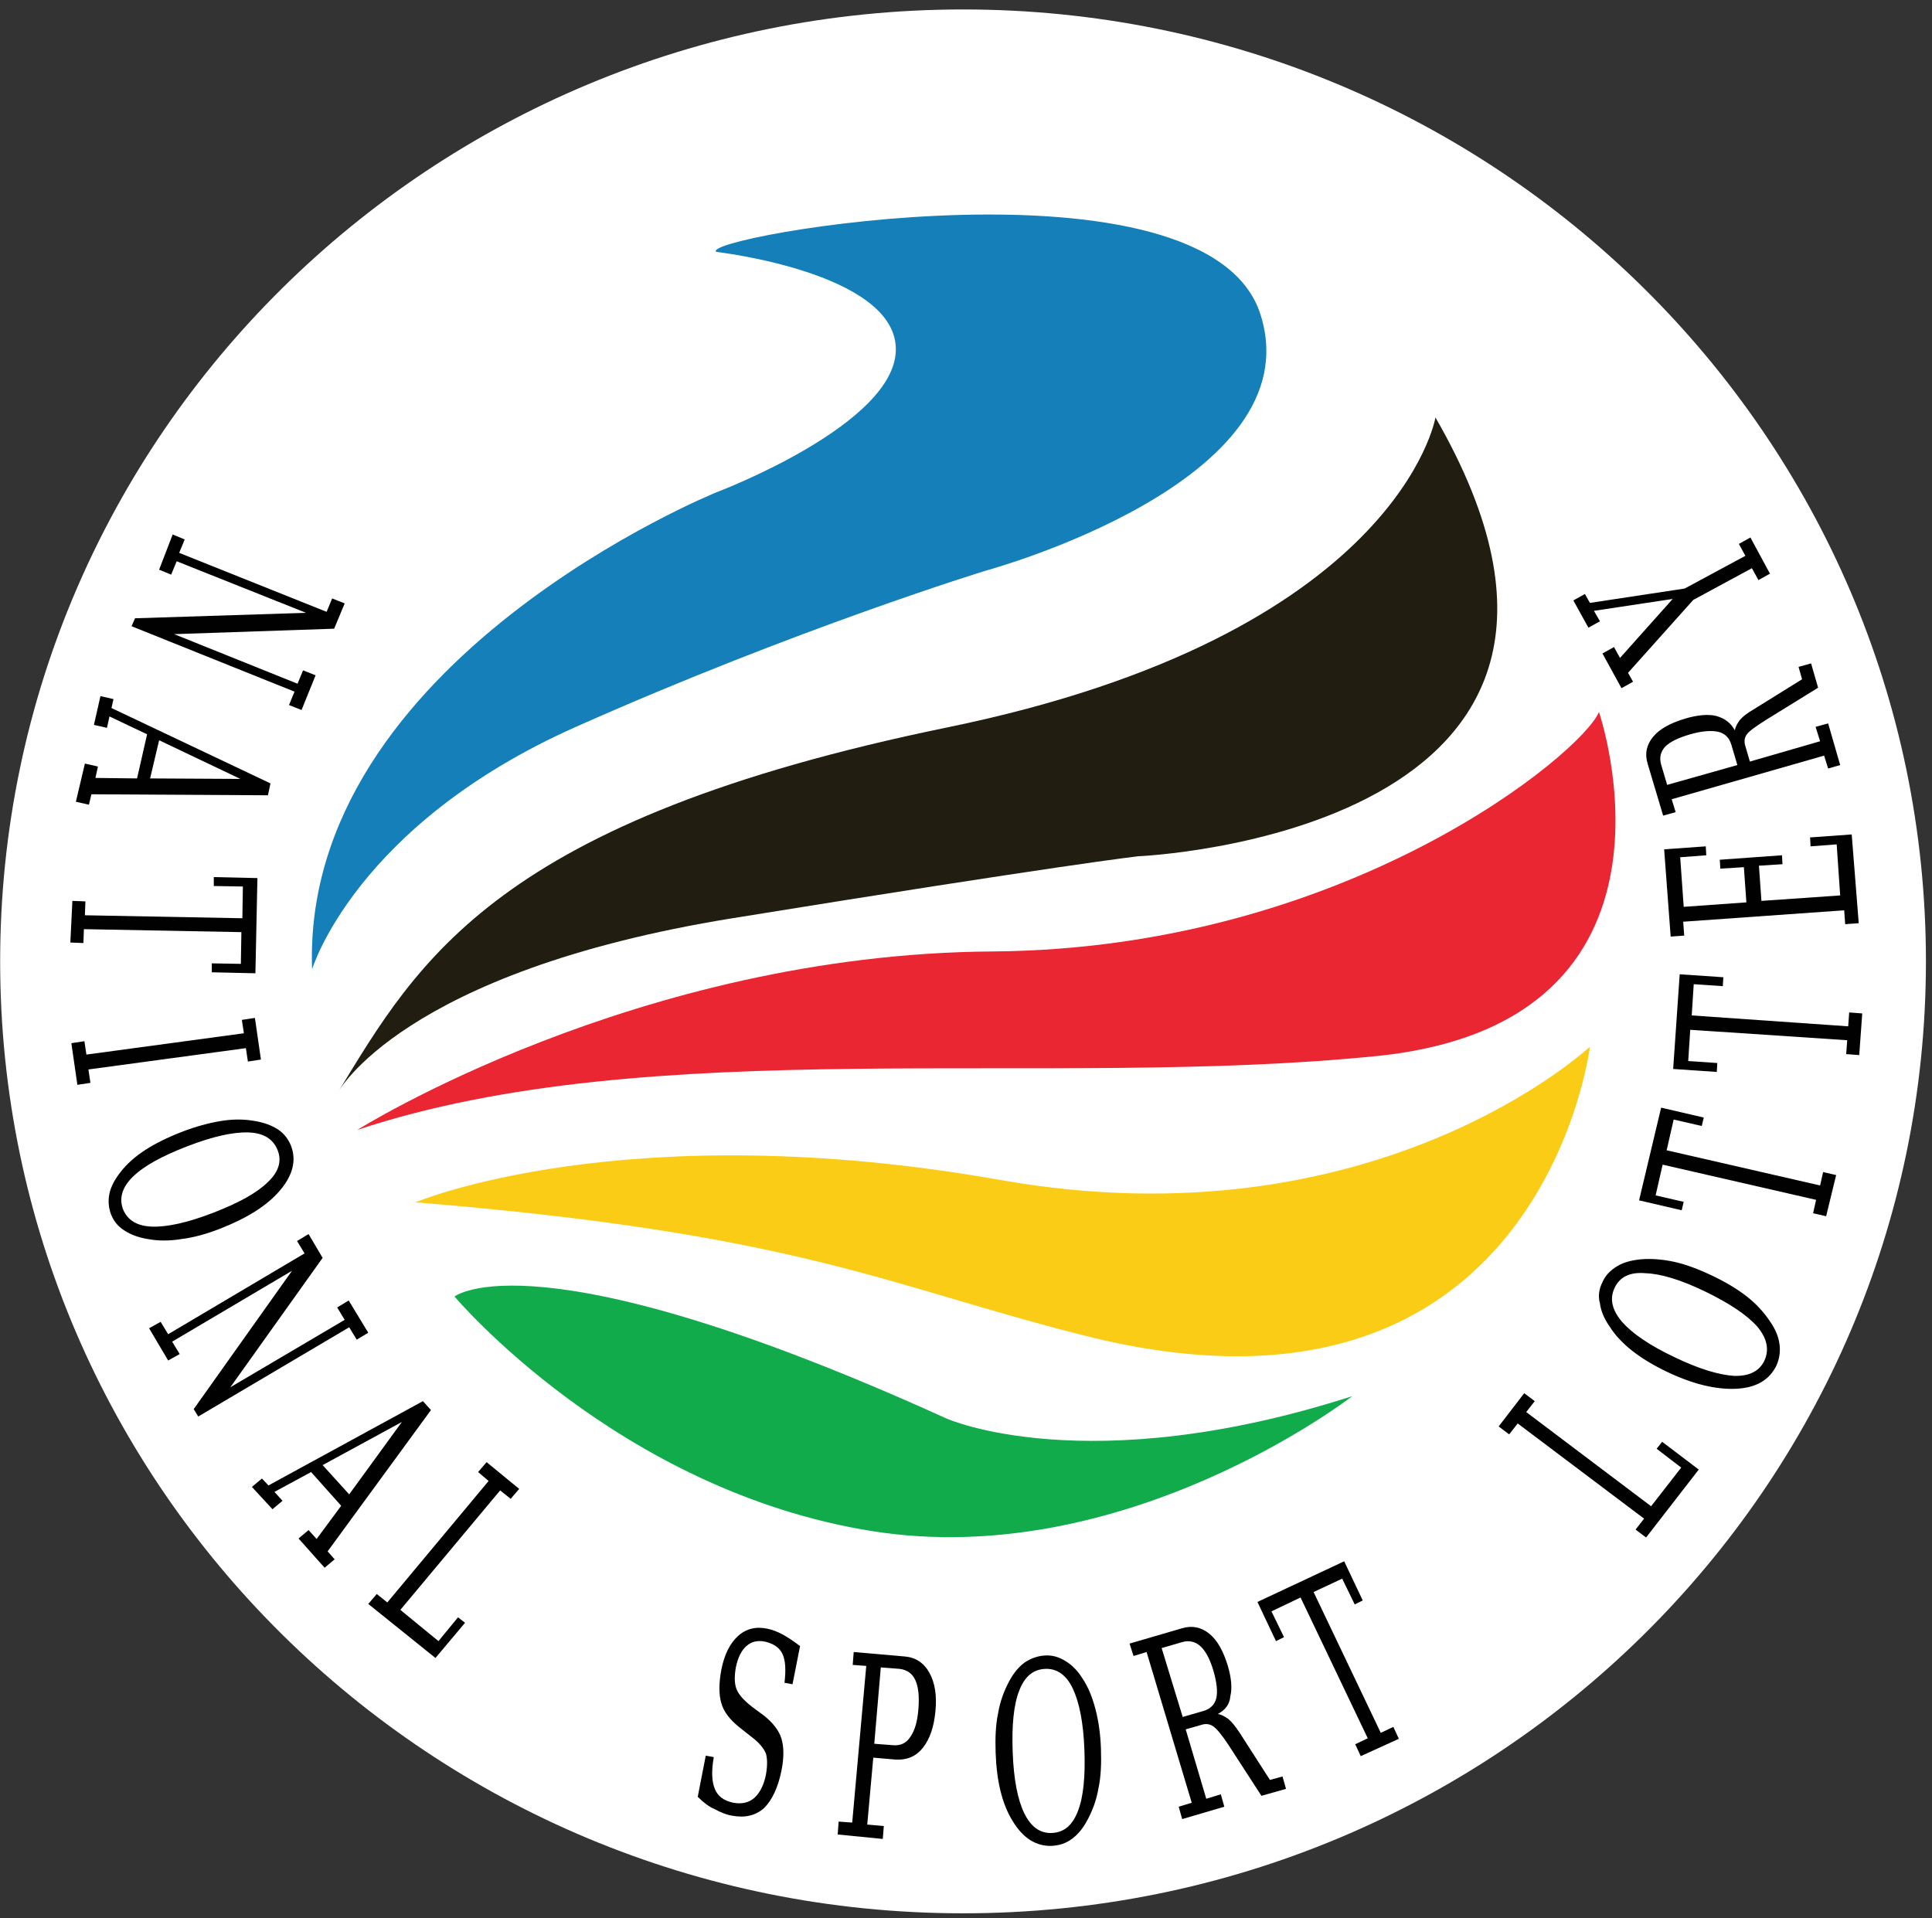 <svg width="140" height="139" viewBox="0 0 140 139" fill="none" xmlns="http://www.w3.org/2000/svg">
<rect x="0" y="0" width="140" height="139" fill="#333333" stroke="none"/>
<path d="M69.785 138.652C108.321 138.652 139.56 107.767 139.56 69.668C139.56 31.57 108.321 0.685 69.785 0.685C31.25 0.685 0.011 31.57 0.011 69.668C0.011 107.767 31.25 138.652 69.785 138.652Z" fill="white"/>
<path d="M51.906 18.254C51.906 18.254 64.77 19.727 64.916 25.224C65.061 30.722 51.906 35.68 51.906 35.68C51.906 35.68 21.815 47.86 22.615 70.243C22.615 70.243 25.74 59.788 41.73 52.674C57.72 45.56 71.421 41.357 71.421 41.357C71.421 41.357 95.224 34.925 91.336 22.781C87.484 10.673 50.488 17.176 51.906 18.254Z" fill="#157FB9"/>
<path d="M104.019 30.254C104.019 30.254 101.366 45.991 68.659 52.71C35.952 59.429 30.319 69.597 24.468 79.19C24.468 79.19 29.084 70.423 53.069 66.543C77.054 62.662 82.469 62.052 82.469 62.052C82.469 62.052 121.426 60.435 104.019 30.254Z" fill="#211D10"/>
<path d="M25.886 81.884C25.886 81.884 46.164 69.13 71.893 68.95C97.623 68.77 114.667 54.542 115.866 51.596C115.866 51.596 123.606 74.124 99.73 76.531C75.854 78.938 47.181 74.806 25.886 81.884Z" fill="#E92631"/>
<path d="M30.101 87.13C30.101 87.13 45.292 80.699 72.511 85.513C99.767 90.328 115.212 75.848 115.212 75.848C115.212 75.848 111.65 105.202 78.471 96.759C64.262 93.166 57.866 89.393 30.101 87.13Z" fill="#FBCC15"/>
<path d="M32.936 93.956C32.936 93.956 38.75 89.25 68.586 102.795C68.586 102.795 78.762 107.358 97.986 101.178C97.986 101.178 81.596 113.897 63.171 110.951C44.746 108.005 32.936 93.956 32.936 93.956Z" fill="#11AB4B"/>
<path d="M12.512 38.733L13.384 39.093L12.984 40.063L23.669 44.338L24.068 43.368L24.977 43.727L24.214 45.56L12.621 45.955L21.561 49.548L21.961 48.578L22.869 48.937L21.852 51.452L20.943 51.093L21.343 50.123L9.532 45.38L9.786 44.805L22.179 44.41L12.803 40.674L12.403 41.644L11.531 41.284L12.512 38.733Z" fill="#010101"/>
<path d="M7.279 50.446L8.224 50.662L8.078 51.309L19.599 56.77L19.417 57.632L6.625 57.56L6.443 58.315L5.498 58.099L6.152 55.333L7.097 55.548L6.915 56.375L9.932 56.41L10.659 53.213L7.933 51.919L7.751 52.746L6.806 52.53L7.279 50.446ZM11.531 53.644L10.877 56.41L17.418 56.446L11.531 53.644Z" fill="#010101"/>
<path d="M5.244 65.285L6.189 65.321L6.152 66.327L17.563 66.543L17.6 64.243L15.492 64.207V63.56L18.654 63.632L18.508 70.531L15.347 70.459V69.812L17.454 69.848L17.491 67.549L6.08 67.333L6.043 68.339L5.098 68.303L5.244 65.285Z" fill="#010101"/>
<path d="M6.407 77.501L6.552 78.471L5.607 78.615L5.171 75.597L6.116 75.453L6.261 76.423L17.672 74.878L17.527 73.908L18.472 73.765L18.908 76.783L17.963 76.926L17.818 75.956L6.407 77.501Z" fill="#010101"/>
<path d="M8.042 87.992C7.86 87.489 7.824 86.986 7.933 86.483C8.042 85.98 8.333 85.441 8.733 84.938C9.205 84.327 9.823 83.788 10.55 83.321C11.276 82.854 12.149 82.423 13.166 82.028C14.184 81.632 15.129 81.381 16.001 81.237C16.873 81.094 17.672 81.094 18.472 81.237C19.126 81.345 19.707 81.561 20.144 81.848C20.58 82.135 20.907 82.567 21.088 83.034C21.488 84.076 21.234 85.153 20.289 86.267C19.344 87.381 17.89 88.279 15.964 89.034C14.947 89.429 14.038 89.68 13.166 89.788C12.294 89.932 11.458 89.932 10.695 89.788C10.041 89.68 9.459 89.465 9.023 89.177C8.514 88.854 8.224 88.459 8.042 87.992ZM8.914 87.632C9.241 88.423 9.932 88.854 11.022 88.89C12.112 88.926 13.602 88.603 15.456 87.884C17.309 87.165 18.617 86.447 19.417 85.656C20.216 84.902 20.434 84.112 20.107 83.321C19.78 82.531 19.09 82.1 18 82.064C16.909 82.028 15.419 82.351 13.566 83.07C11.713 83.788 10.404 84.507 9.605 85.297C8.842 86.052 8.624 86.842 8.914 87.632Z" fill="#010101"/>
<path d="M10.804 96.256L11.64 95.789L12.185 96.687L22.07 90.83L21.525 89.932L22.36 89.429L23.378 91.154L16.691 100.531L24.977 95.645L24.432 94.747L25.268 94.244L26.685 96.579L25.849 97.082L25.304 96.184L14.365 102.651L14.038 102.112L21.161 92.088L12.476 97.226L13.021 98.124L12.185 98.591L10.804 96.256Z" fill="#010101"/>
<path d="M18.254 107.753L18.981 107.143L19.453 107.646L30.646 101.538L31.228 102.184L23.741 112.424L24.25 112.999L23.523 113.61L21.634 111.49L22.36 110.879L22.942 111.526L24.723 109.119L22.542 106.675L19.889 108.113L20.471 108.759L19.744 109.37L18.254 107.753ZM23.378 106.172L25.304 108.292L29.12 103.047L23.378 106.172Z" fill="#010101"/>
<path d="M26.685 116.232L27.303 115.514L28.066 116.124L35.407 107.322L34.644 106.675L35.261 105.957L37.624 107.897L37.006 108.615L36.243 108.005L29.011 116.663L31.773 118.927L33.19 117.202L33.699 117.598L31.555 120.149L26.685 116.232Z" fill="#010101"/>
<path d="M50.561 130.209L51.142 127.227L51.724 127.334C51.542 128.34 51.579 129.095 51.797 129.634C52.015 130.173 52.451 130.496 53.141 130.64C53.759 130.748 54.268 130.64 54.668 130.281C55.067 129.921 55.358 129.346 55.504 128.592C55.612 127.981 55.612 127.478 55.504 127.083C55.358 126.724 55.031 126.292 54.45 125.861L53.541 125.143C52.887 124.604 52.451 124.065 52.269 123.418C52.087 122.807 52.087 121.981 52.269 121.011C52.487 119.897 52.887 119.107 53.468 118.568C54.05 118.029 54.777 117.849 55.612 118.029C55.976 118.101 56.339 118.244 56.739 118.46C57.139 118.676 57.539 118.963 57.975 119.286L57.429 122.053L56.848 121.945C56.957 121.011 56.921 120.328 56.703 119.861C56.485 119.394 56.049 119.107 55.431 118.963C54.886 118.855 54.45 118.963 54.086 119.286C53.723 119.61 53.468 120.113 53.323 120.831C53.214 121.442 53.214 121.981 53.359 122.376C53.505 122.771 53.868 123.203 54.522 123.706L55.394 124.352C56.012 124.855 56.448 125.394 56.63 126.005C56.812 126.616 56.812 127.37 56.63 128.304C56.376 129.562 55.94 130.46 55.358 131.035C54.74 131.574 53.977 131.754 53.032 131.574C52.596 131.502 52.196 131.323 51.797 131.107C51.361 130.927 50.961 130.604 50.561 130.209Z" fill="#010101"/>
<path d="M60.7 132.94L60.773 132.005L61.754 132.077L62.772 120.724L61.791 120.652L61.863 119.718L65.57 120.041C66.37 120.113 66.951 120.508 67.351 121.227C67.75 121.945 67.896 122.88 67.787 123.993C67.678 125.143 67.387 126.005 66.878 126.652C66.37 127.299 65.715 127.55 64.916 127.514L63.281 127.371L62.844 132.221L64.044 132.329L63.971 133.263L60.7 132.94ZM63.353 126.365L64.734 126.472C65.243 126.508 65.679 126.329 65.97 125.862C66.297 125.395 66.478 124.748 66.551 123.85C66.624 122.951 66.551 122.233 66.333 121.766C66.115 121.263 65.715 121.011 65.207 120.939L63.826 120.832L63.353 126.365Z" fill="#010101"/>
<path d="M75.709 119.969C76.254 119.933 76.727 120.077 77.199 120.364C77.671 120.651 78.071 121.047 78.434 121.622C78.871 122.268 79.161 123.023 79.379 123.849C79.597 124.676 79.743 125.646 79.779 126.723C79.815 127.801 79.779 128.771 79.597 129.598C79.452 130.46 79.161 131.215 78.798 131.897C78.471 132.508 78.107 132.939 77.671 133.263C77.235 133.586 76.763 133.73 76.218 133.766C75.091 133.801 74.146 133.227 73.383 131.969C72.62 130.748 72.22 129.095 72.147 127.011C72.111 125.933 72.147 124.999 72.329 124.137C72.475 123.274 72.765 122.52 73.129 121.837C73.456 121.226 73.819 120.795 74.255 120.472C74.691 120.184 75.164 120.005 75.709 119.969ZM75.745 120.939C74.873 120.975 74.255 121.478 73.856 122.52C73.456 123.526 73.31 125.035 73.383 126.975C73.456 128.951 73.746 130.424 74.219 131.394C74.691 132.364 75.346 132.867 76.218 132.831C77.09 132.795 77.708 132.292 78.107 131.251C78.507 130.245 78.653 128.735 78.58 126.795C78.507 124.855 78.216 123.382 77.744 122.376C77.272 121.37 76.581 120.903 75.745 120.939Z" fill="#010101"/>
<path d="M88.247 124.208C88.501 124.244 88.755 124.388 89.01 124.568C89.264 124.783 89.519 125.106 89.809 125.538L92.026 128.987L92.935 128.735L93.189 129.634L91.408 130.137L89.01 126.436C88.537 125.717 88.174 125.286 87.92 125.106C87.665 124.927 87.374 124.891 87.047 124.999L85.921 125.322L87.411 130.352L88.465 130.029L88.719 130.927L85.666 131.825L85.412 130.927L86.357 130.64L83.086 119.717L82.141 120.005L81.851 119.106L85.666 117.993C86.393 117.777 87.047 117.921 87.629 118.388C88.21 118.855 88.647 119.645 88.974 120.723C89.228 121.585 89.301 122.34 89.155 122.915C89.119 123.49 88.792 123.921 88.247 124.208ZM85.703 124.424L87.193 123.993C87.702 123.849 88.029 123.526 88.138 123.059C88.247 122.591 88.174 121.909 87.92 121.046C87.665 120.184 87.338 119.609 86.975 119.286C86.611 118.963 86.175 118.855 85.666 118.999L84.177 119.43L85.703 124.424Z" fill="#010101"/>
<path d="M98.604 127.263L98.204 126.4L99.113 125.969L94.243 115.765L92.135 116.771L93.044 118.64L92.462 118.927L91.118 116.089L97.405 113.143L98.749 115.981L98.168 116.268L97.259 114.4L95.188 115.37L100.057 125.574L100.966 125.143L101.366 126.005L98.604 127.263Z" fill="#010101"/>
<path d="M119.282 111.418L118.519 110.843L119.137 110.052L109.979 103.154L109.361 103.945L108.598 103.37L110.451 100.962L111.214 101.537L110.596 102.328L119.645 109.154L121.826 106.352L120.045 104.986L120.445 104.483L123.098 106.495L119.282 111.418Z" fill="#010101"/>
<path d="M116.12 92.914C116.338 92.411 116.702 92.052 117.174 91.764C117.646 91.477 118.192 91.333 118.882 91.261C119.645 91.19 120.481 91.261 121.317 91.441C122.153 91.621 123.098 91.98 124.079 92.447C125.06 92.914 125.896 93.417 126.586 93.956C127.277 94.495 127.822 95.106 128.258 95.753C128.658 96.327 128.876 96.866 128.949 97.405C129.021 97.944 128.949 98.447 128.731 98.95C128.222 99.992 127.277 100.567 125.823 100.639C124.37 100.711 122.698 100.316 120.808 99.417C119.827 98.95 118.991 98.447 118.301 97.908C117.61 97.369 117.029 96.759 116.629 96.112C116.229 95.537 116.011 94.998 115.938 94.459C115.793 93.92 115.866 93.417 116.12 92.914ZM116.992 93.345C116.629 94.136 116.811 94.926 117.537 95.788C118.264 96.615 119.5 97.477 121.317 98.339C123.098 99.202 124.551 99.633 125.642 99.705C126.732 99.741 127.495 99.381 127.858 98.591C128.222 97.8 128.04 96.974 127.35 96.148C126.623 95.321 125.351 94.459 123.57 93.597C121.789 92.734 120.336 92.303 119.246 92.267C118.083 92.16 117.356 92.555 116.992 93.345Z" fill="#010101"/>
<path d="M132.328 88.136L131.383 87.921L131.601 86.95L120.481 84.399L119.972 86.627L122.007 87.094L121.862 87.705L118.773 86.986L120.372 80.268L123.461 80.986L123.316 81.597L121.281 81.13L120.772 83.358L131.892 85.908L132.11 84.938L133.055 85.154L132.328 88.136Z" fill="#010101"/>
<path d="M134.727 76.459L133.782 76.387L133.855 75.381L122.48 74.627L122.335 76.89L124.442 77.034L124.406 77.681L121.244 77.465L121.717 70.603L124.878 70.818L124.842 71.465L122.734 71.321L122.589 73.585L133.927 74.375L134 73.369L134.945 73.441L134.727 76.459Z" fill="#010101"/>
<path d="M125.714 52.926C125.751 52.674 125.896 52.423 126.078 52.171C126.296 51.92 126.623 51.668 127.059 51.417L130.584 49.225L130.33 48.327L131.238 48.075L131.747 49.836L127.967 52.171C127.241 52.638 126.768 52.962 126.586 53.213C126.405 53.465 126.368 53.752 126.477 54.075L126.804 55.189L131.892 53.716L131.565 52.674L132.474 52.423L133.346 55.441L132.474 55.692L132.183 54.758L121.135 57.92L121.426 58.854L120.517 59.105L119.391 55.333C119.173 54.614 119.318 53.968 119.791 53.393C120.263 52.818 121.063 52.387 122.153 52.063C123.025 51.812 123.788 51.74 124.37 51.884C124.987 52.063 125.423 52.387 125.714 52.926ZM125.896 55.441L125.46 53.968C125.314 53.465 124.987 53.141 124.515 53.033C124.043 52.926 123.352 52.962 122.48 53.213C121.608 53.465 121.026 53.752 120.663 54.111C120.336 54.471 120.227 54.902 120.372 55.405L120.808 56.878L125.896 55.441Z" fill="#010101"/>
<path d="M128.258 41.572L127.422 42.039L126.95 41.176L122.698 43.476L117.974 48.757L118.337 49.404L117.501 49.871L116.12 47.356L116.956 46.889L117.392 47.679L121.208 43.404L115.502 44.266L115.939 45.021L115.103 45.488L114.012 43.512L114.848 43.045L115.212 43.691L122.08 42.649L126.477 40.278L126.005 39.416L126.841 38.949L128.258 41.572Z" fill="#010101"/>
<path d="M134.691 66.901L133.709 66.973L133.637 65.967L121.971 66.794L122.044 67.8L121.063 67.872L120.59 61.548L123.607 61.333L123.643 61.979L121.753 62.123L122.008 65.716L126.55 65.392L126.368 62.842L124.66 62.949L124.624 62.303L129.13 61.979L129.167 62.626L127.459 62.734L127.64 65.285L133.346 64.889L133.092 61.189L131.202 61.333L131.165 60.686L134.182 60.47L134.691 66.901Z" fill="#010101"/>
</svg>
